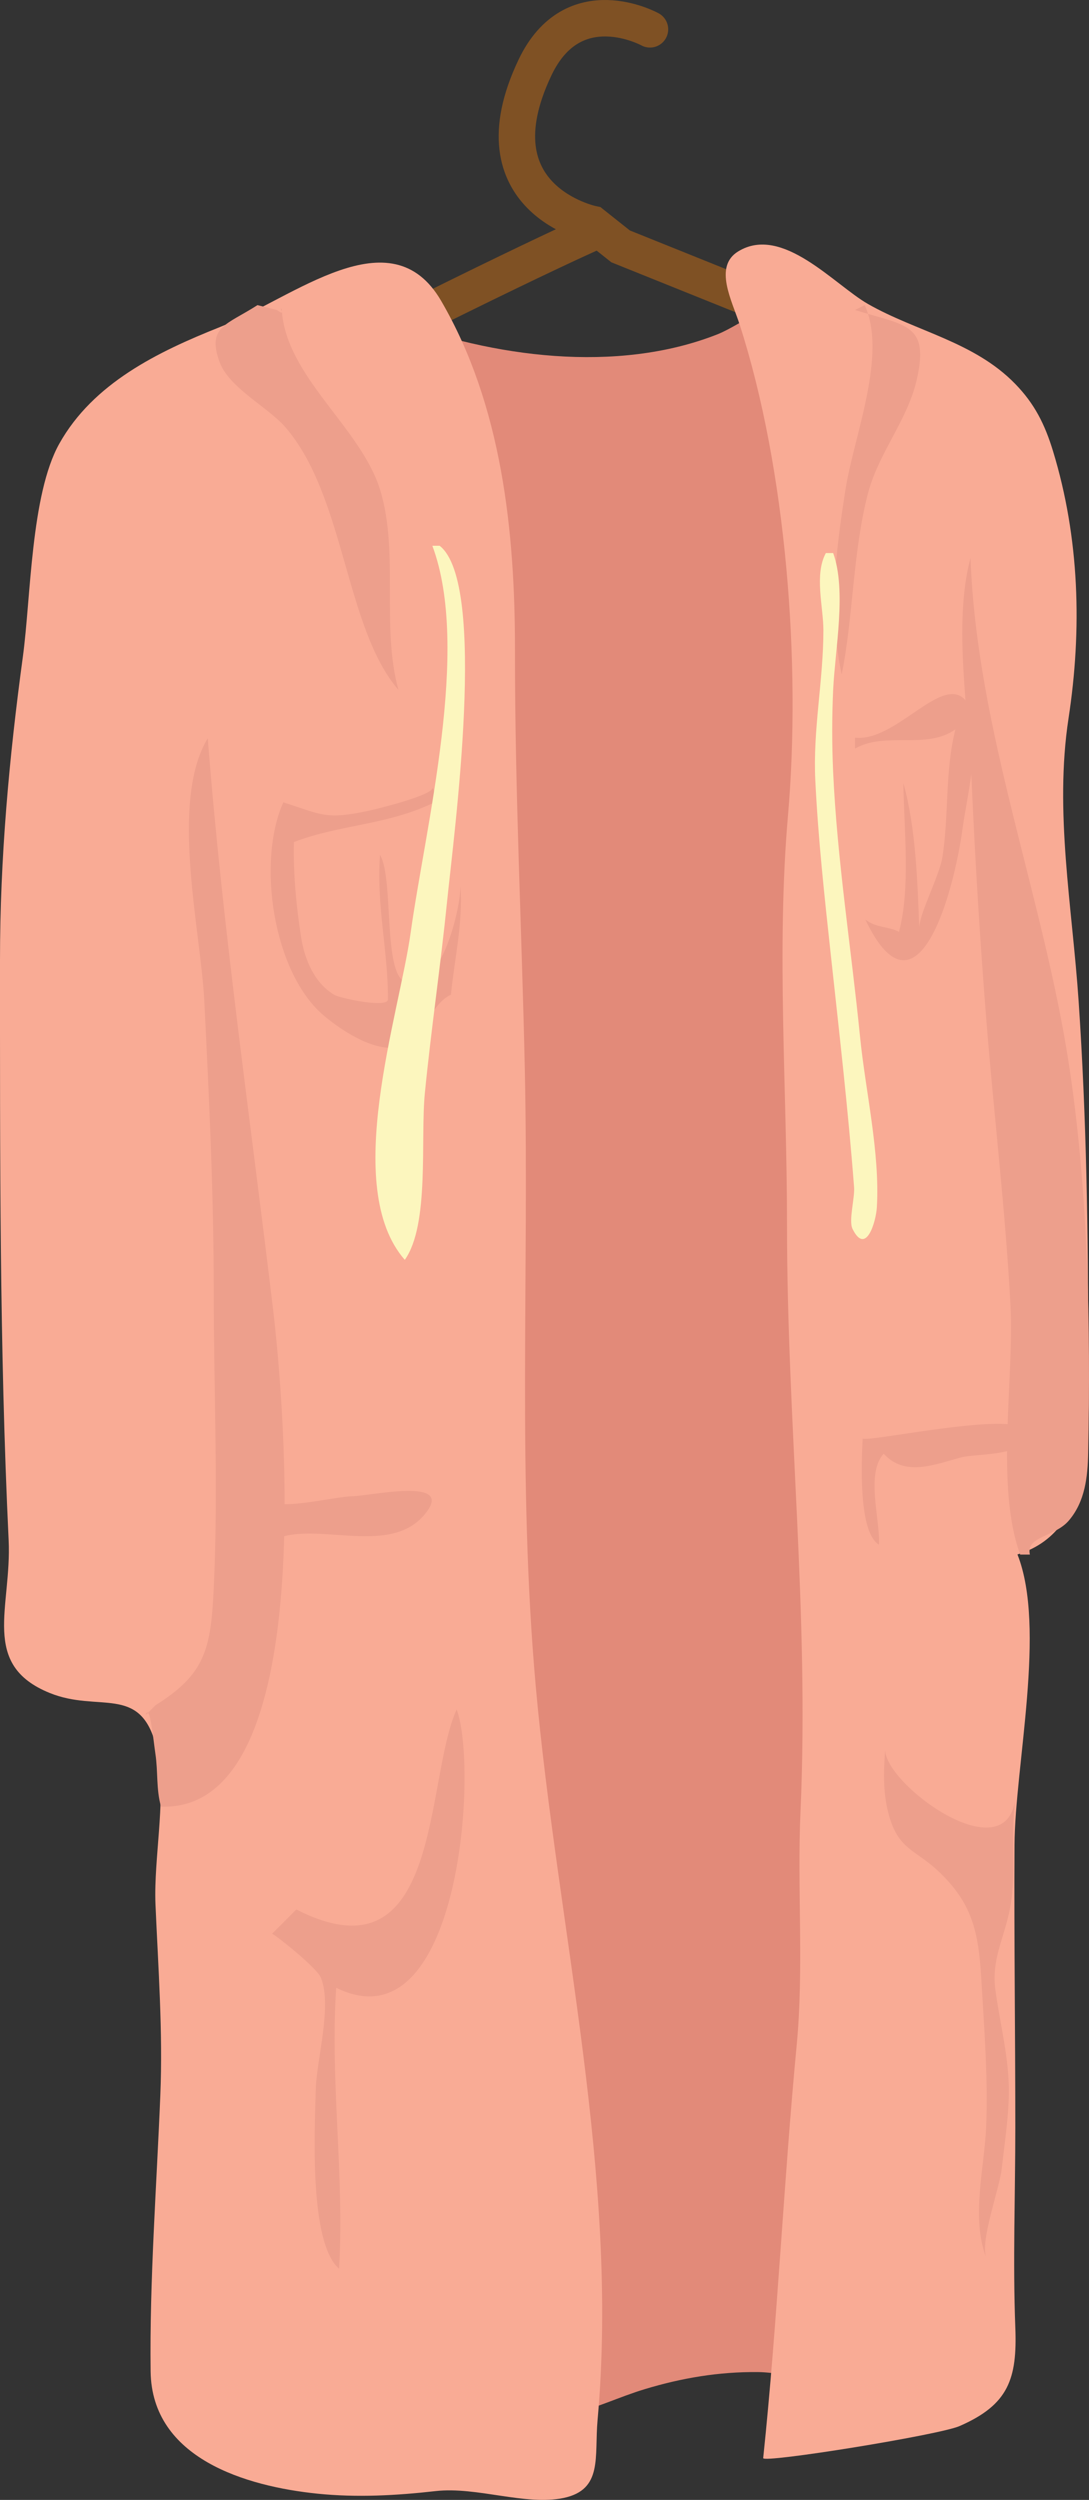 <?xml version="1.0" encoding="utf-8"?>
<!-- Generator: Adobe Illustrator 16.0.0, SVG Export Plug-In . SVG Version: 6.00 Build 0)  -->
<!DOCTYPE svg PUBLIC "-//W3C//DTD SVG 1.1//EN" "http://www.w3.org/Graphics/SVG/1.1/DTD/svg11.dtd">
<svg version="1.1" id="Layer_1" xmlns="http://www.w3.org/2000/svg" xmlns:xlink="http://www.w3.org/1999/xlink" x="0px" y="0px"
	 width="149.441px" height="342.805px" viewBox="0 0 149.441 342.805" enable-background="new 0 0 149.441 342.805"
	 xml:space="preserve">
<rect x="0" y="0" width="149.441" height="342.805" fill="#333333" stroke="none"/>
<g>
	<path fill="none" stroke="#7F5124" stroke-width="5" stroke-linecap="round" stroke-miterlimit="10" d="M89.195,4.022
		c0,0-10.529-5.799-15.779,5.238c-8.598,18.076,7.89,21.463,7.89,21.463l3.854,3.06l28.037,11.274c2,1.854,43.5,14.167,12.333,17
		c-24.564,2.233-99.666,12-99.666,12s-32.35,2.587,2.38-15.818c0.523-0.278,1.063-0.561,1.62-0.849
		c37.333-19.333,51.804-25.667,51.804-25.667"/>
	<path fill="#E28A79" d="M54.002,43.839c13.542,5.123,30.604,7.455,44.425,2.016c3.604-1.418,8.525-5.917,13.367-4.047
		c13.14,5.076,3.664,33.394,3.664,42.165c0,16.173-0.154,32.265-0.724,48.362c-0.668,18.875-3.477,38.763-1.682,57.546
		c2.381,24.906,1.984,50.062,6.578,74.773c2.746,14.772,4.477,30.003,7.58,44.598c1.283,6.035-0.24,15.459-7.996,17.348
		c-4.411,1.074-10.682-1.273-15.186-1.324c-5.375-0.059-10.498,0.814-15.562,2.346c-7.035,2.125-13.117,6.443-19.621,1.207
		c-7.604-6.121-6.677-18.77-6.699-26.99"/>
	<path fill="#F9AB95" d="M21.327,258.55c0.173-6.28,1.544-13.777,0.028-19.363c-2.216-8.173-7.845-4.321-14.533-7.034
		c-9.578-3.884-5.197-11.762-5.637-20.965C-0.07,184.81,0.004,158.158,0,131.687c-0.002-14.04,1.256-27.802,3.136-41.618
		c1.101-8.079,1.091-22.241,5-29.223c4.655-8.313,13.529-12.608,22.027-15.99c10.216-4.067,23.464-15.458,30.374-3.602
		c8.334,14.298,10.148,31.648,10.133,47.911c-0.019,19.298,0.939,38.293,1.35,57.451c0.601,28.147-1.021,56.404,1.501,84.614
		c2.972,33.234,11.491,67.227,8.482,100.631c-0.45,5.01,0.772,9.534-4.666,10.678c-5.204,1.094-11.905-1.582-17.557-0.943
		c-5.389,0.609-10.793,0.908-16.206,0.355c-9.791-1-22.757-4.818-22.904-16.777c-0.152-12.465,0.822-25.359,1.333-37.885
		c0.356-8.75-0.29-17.392-0.666-26.132C21.302,260.319,21.302,259.447,21.327,258.55z"/>
	<path fill="#F9AB95" d="M139.219,253.014c0.059-10.878,4.385-29.78,0.405-39.857c11.219-3.413,9.708-18.262,9.708-27.987
		c0-16.224-0.227-31.771-1.316-47.9c-0.875-12.947-3.344-25.956-1.384-38.765c1.859-12.148,1.524-24.69-2.132-36.656
		c-1.121-3.669-2.528-6.479-5.186-9.208c-5.638-5.789-13.557-7.165-20.203-10.956c-4.615-2.632-11.758-10.92-17.815-7.207
		c-3.394,2.085-0.856,6.732,0.206,10.029c6.415,19.88,8.439,46.546,6.631,67.337c-1.603,18.424-0.13,37.543-0.133,56.066
		c-0.004,27.328,3.064,53.415,1.852,80.488c-0.472,10.531,0.481,21.519-0.521,32.024c-1.782,18.68-2.646,38.041-4.599,56.65
		c-0.077,0.737,24.106-3.154,26.941-4.39c6.727-2.929,7.929-6.472,7.657-13.528c-0.349-9.037,0.001-18.26,0-27.475
		C139.33,278.732,139.15,265.874,139.219,253.014z"/>
	<path fill="#ED9F8C" d="M21.332,233.841c6.812-4.276,7.598-7.643,7.997-16.002c0.646-13.479,0.003-27.168,0.003-40.659
		c0-13.443-0.631-26.571-1.299-39.946c-0.482-9.664-4.787-27.306,0.48-36.005c2.029,26.126,5.854,52.243,8.967,78.379
		c1.398,11.756,6.722,68.911-15.384,68.133c-0.686-2.437-0.394-4.733-0.769-7.233c-0.27-1.799-0.771-7.123-1.33-5.332"/>
	<path fill="#ED9F8C" d="M139.999,213.175c-3.442-9.389-0.792-24.147-1.334-34.231c-0.708-13.17-2.269-25.974-3.317-39.141
		c-0.877-11.011-1.529-21.695-2.019-32.792c-0.402-9.161-2.569-21.579-0.146-30.5c0.858,23.827,10.125,46.666,13.613,70.163
		c2.57,17.312,2.865,35.041,2.534,52.485c-0.065,3.421-0.438,6.749-2.654,9.349c-1.946,2.285-5.915,2.123-5.346,4.668"/>
	<path fill="#ED9F8C" d="M37.999,42.507c1.419,1.053,0.127-0.634,0.666-0.1c0.503,9.23,10.86,16.181,13.498,24.767
		c2.642,8.602,0.104,18.731,2.517,27.431c-7.361-8.544-7.305-26.545-15.527-36.031c-2.375-2.74-7.736-5.396-9.021-8.935
		c-1.764-4.863,0.951-5.064,5.2-7.798"/>
	<path fill="#ED9F8C" d="M118.665,41.841c3.126,6.902-1.512,17.993-2.649,25.333c-1.342,8.641-2.351,16.482-0.52,25.311
		c1.586-7.577,1.53-17.035,3.655-24.975c1.438-5.374,5.329-9.877,6.605-15.243c1.901-7.989-1.546-7.584-8.426-9.76"/>
	<path fill="#FCF6BE" d="M114.333,75.84c1.858,5.129,0.255,13.287,0,18.736c-0.171,3.659-0.172,7.512-0.008,11.172
		c0.547,12.15,2.479,24.217,3.692,36.374c0.752,7.536,2.744,15.865,2.314,23.403c-0.113,1.996-1.492,6.718-3.339,2.994
		c-0.56-1.126,0.325-4.241,0.212-5.719c-0.812-10.62-2.053-21.343-3.206-31.976c-0.86-7.93-1.729-15.867-2.115-23.838
		c-0.341-6.998,1.11-13.625,1.11-20.578c0-3.168-1.273-7.612,0.338-10.568"/>
	<path fill="#ED9F8C" d="M120.65,197.122c5.519-0.732,19.254-3.248,19.967-0.896c1.065,3.533-6.501,3.042-8.692,3.615
		c-3.601,0.945-7.72,2.742-10.657-0.5c-2.492,2.75-0.474,8.959-0.648,12.474c-2.829-1.681-2.406-11.25-2.235-14.589
		C118.374,197.378,119.246,197.308,120.65,197.122z"/>
	<path fill="#ED9F8C" d="M60,109.84c-6.734,3.38-13.091,3.118-19.667,5.628c-0.108,4.259,0.324,8.78,0.983,13.039
		c0.469,3.01,1.81,6.295,4.566,7.916c0.811,0.477,7.338,1.854,7.35,0.63c0.059-6.516-1.604-12.804-1.082-19.826
		c1.935,3.256,0.342,16.399,3.532,17.461c4.938,1.643,7.689-10.768,7.501-13.46c0.378,5.405-0.789,10.004-1.301,15.163
		c-2.98,1.453-3.585,5.824-6.37,6.963c-3.392,1.388-8.31-1.776-11.019-4.038c-7.07-5.918-9.26-21.226-5.611-29.293
		c5.383,1.723,5.824,2.404,11.687,1.159c0.884-0.188,9.591-2.275,8.763-3.341"/>
	<path fill="#FCF6BE" d="M59.333,74.84c5.278,14.138-0.949,38.467-2.978,53.046c-1.573,11.324-9.549,34.896-0.805,44.874
		c3.428-4.839,2.129-16.539,2.753-22.868c0.869-8.814,2.161-17.477,3.052-26.297c0.939-9.306,5.576-43.573-1.022-48.754"/>
	<path fill="#ED9F8C" d="M117.333,102.652c4.205-2.398,9.769,0.204,13.771-2.634c-1.446,5.771-0.871,11.655-1.771,17.469
		c-0.406,2.627-3.253,7.942-3.183,9.784c-0.241-6.31-0.467-13.78-2.186-19.904c0.096,6.459,0.998,14.477-0.602,20.414
		c-1.416-0.771-3.115-0.514-4.613-1.684c6.988,14.641,12.096-3.076,13.397-12.854c0.479-3.601,3.156-14.742,0.104-17.469
		c-3.295-2.943-9.422,5.985-14.92,5.382"/>
	<path fill="#ED9F8C" d="M40.666,261.841c20.037,10.222,17.566-17.702,22-27.43c3.007,8.035,0.438,46.555-16.531,38.162
		c-0.856,12.819,1.151,25.844,0.398,38.532c-4.156-3.592-3.335-19.169-3.2-24.603c0.103-4.069,2.298-11.533,0.68-15.345
		c-0.59-1.389-6.357-5.95-6.68-5.983"/>
	<path fill="#ED9F8C" d="M121.468,239.974c-0.235,3.083-0.31,6.125,0.569,9.119c1.341,4.572,3.566,4.537,6.663,7.435
		c4.74,4.435,5.59,8.405,5.966,14.896c0.389,6.703,0.937,13.598,0.665,20.181c-0.231,5.62-2.118,12.517,0.021,18.021
		c-0.898-2.312,1.81-9.492,2.112-12.228c0.379-3.408,0.939-6.919,0.978-10.397c0.051-4.783-1.211-9.418-1.847-14.144
		c-0.532-3.957,1.012-6.717,1.855-10.444c1.188-5.24,0.168-10.455,0.878-15.705C137.97,256.755,121.548,244.773,121.468,239.974z"/>
	<path fill="#ED9F8C" d="M37.666,205.841c0.798,1.236,8.503-0.637,10.684-0.668c2.543-0.034,14.586-2.808,9.771,2.674
		c-5.607,6.384-17.896-0.973-22.511,4.934c-0.562,0.272-0.825-0.277-0.943-0.273"/>
</g>
</svg>
